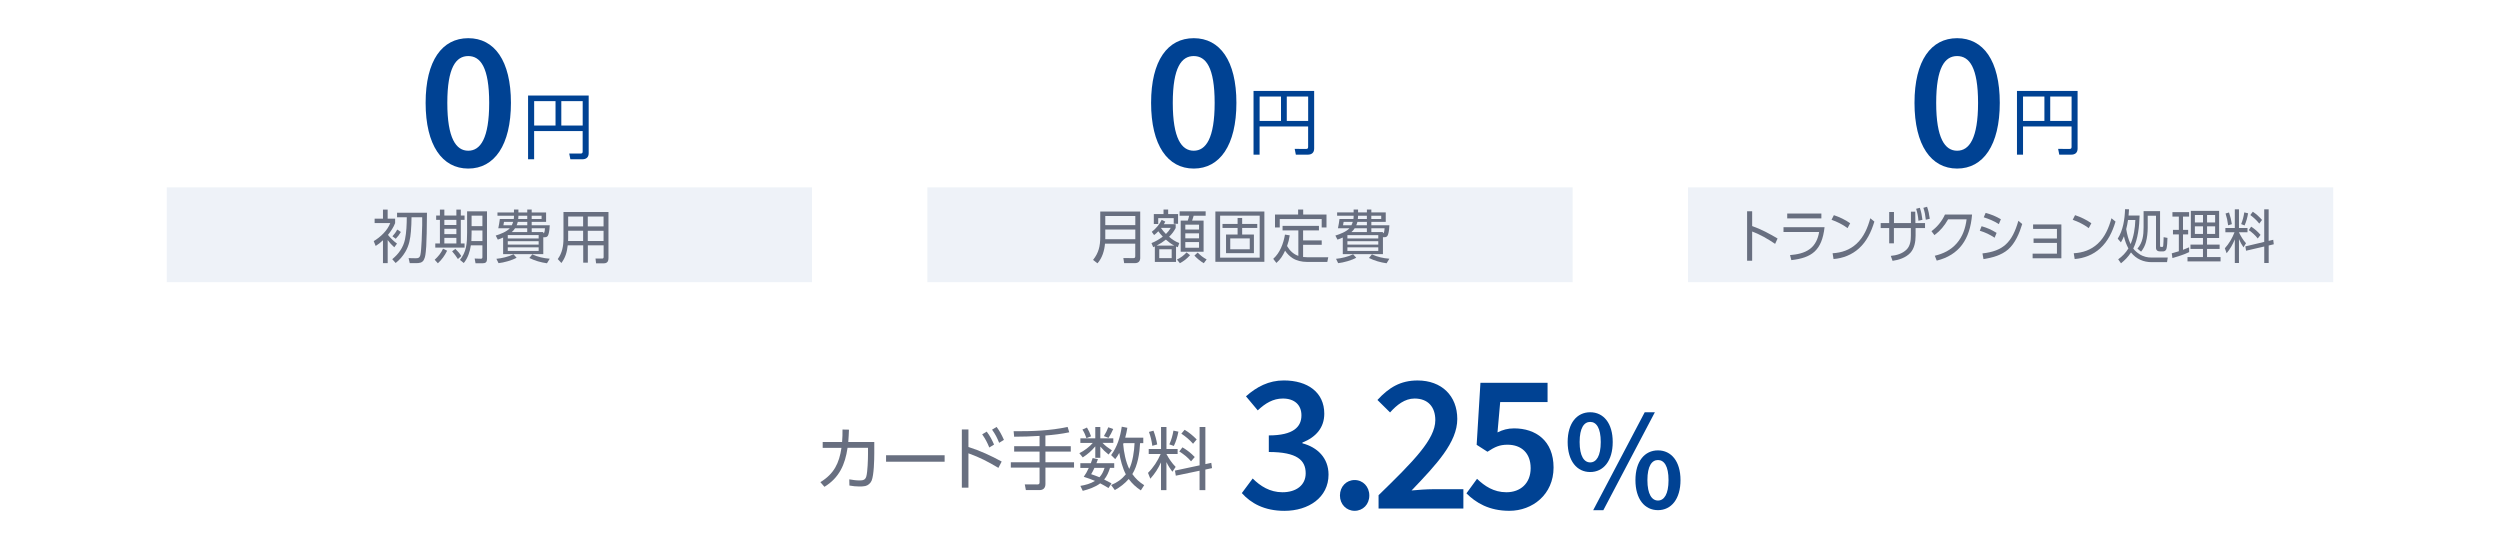 <?xml version="1.0" encoding="UTF-8"?>
<svg id="e-shopsカートS" xmlns="http://www.w3.org/2000/svg" viewBox="0 0 800 174">
  <defs>
    <style>
      .cls-1, .cls-2 {
        fill: #004293;
      }

      .cls-3 {
        fill: #686f80;
      }

      .cls-2 {
        opacity: .07;
      }
    </style>
  </defs>
  <rect class="cls-2" x="53.36" y="59.96" width="206.48" height="30.34"/>
  <rect class="cls-2" x="540.16" y="59.96" width="206.48" height="30.34"/>
  <rect class="cls-2" x="296.76" y="59.96" width="206.48" height="30.34"/>
  <g>
    <path class="cls-3" d="M124.05,84.21h-1.5v-7.33c-.74.72-1.46,1.26-2.33,1.83l-.63-1.55c2.17-1.3,4.39-3.39,5.29-5.77h-5v-1.41h2.67v-2.91h1.5v2.91h2.39v1.41c-.48,1.33-1.41,2.67-2.29,3.78.83,1.04,1.79,1.98,2.89,2.78l-.87,1.18c-.8-.7-1.5-1.48-2.11-2.31v7.4ZM136.53,74.98c-.02,1.28-.06,2.54-.13,3.81-.06.83-.2,2.76-.43,3.5-.07.26-.17.5-.28.74-.5,1.11-1.56,1.18-2.63,1.18h-1.94l-.37-1.61,2.15.04c.94.02,1.41-.13,1.63-1.11.35-1.55.54-7.53.57-9.4.02-.87.02-1.74,0-2.61h-3.41c-.02,1.54-.07,3.05-.2,4.57-.2,2.33-.57,4.46-1.79,6.52-.81,1.37-1.85,2.57-3.09,3.55l-1.09-1.22c2.05-1.68,3.55-3.76,4.09-6.39.46-2.31.54-4.68.56-7.03h-3.11v-1.44h9.57c0,2.31-.06,4.61-.09,6.9ZM126.64,76.4l-1.07-.78c.63-.7,1.11-1.31,1.54-2.17l1.17.78c-.43.76-1.02,1.55-1.63,2.17Z"/>
    <path class="cls-3" d="M140.12,84.25l-1.02-1.13c1.11-1.02,2.05-2.15,2.67-3.54l1.31.65c-.76,1.55-1.68,2.83-2.96,4.02ZM142.19,67.07v1.91h3.85v-1.91h1.42v1.91h1.2v1.37h-1.2v7.55h1.2v1.33h-9.37v-1.33h1.48v-7.55h-1.2v-1.37h1.2v-1.91h1.41ZM142.19,70.35v1.65h3.85v-1.65h-3.85ZM142.19,73.22v1.7h3.85v-1.7h-3.85ZM142.19,76.12v1.78h3.85v-1.78h-3.85ZM147.6,81.95l-1.07.94c-.56-.87-1.15-1.68-1.85-2.46l1.02-.8c.72.69,1.41,1.44,1.91,2.31ZM155.83,82.88c0,1.05-.46,1.37-1.46,1.37h-2.2l-.28-1.52,1.94.06c.43,0,.54-.13.54-.54v-3.74h-3.7c-.28,1.98-.98,4.11-2.26,5.66l-1.22-1c.98-1.31,1.54-2.39,1.91-4,.33-1.52.37-3.09.37-4.65v-6.89h6.37v15.23ZM150.91,73.74v.8c0,.87-.04,1.74-.07,2.61h3.54v-3.41h-3.46ZM150.91,69.02v3.35h3.46v-3.35h-3.46Z"/>
    <path class="cls-3" d="M173.85,81.32h-12.85v-5.31c-.57.26-1.09.46-1.7.67l-.67-1.3c1.43-.43,3.48-1.22,4.5-2.33h-3.68c.24-1.13.35-1.83.5-2.98h4.46c.04-.2.06-.43.06-.65v-.39h-5.28v-1.05h5.28v-.93h1.42v.93h2.83v-.93h1.42v.93h4.61v3.02h-4.61v1.09h5.78c-.02.87-.15,2.07-.41,2.89-.2.67-.52.94-1.22.94h-.44v5.4ZM158.84,82.82c1.83-.17,3.81-.67,5.48-1.44l1,1.09c-1.46.83-4.11,1.57-5.79,1.74l-.68-1.39ZM161.28,71c-.06.37-.11.72-.19,1.09h2.68c.19-.37.31-.7.43-1.09h-2.92ZM162.49,75.23v1.07h9.88v-1.07h-9.88ZM162.49,77.18v1.09h9.88v-1.09h-9.88ZM162.49,79.14v1.15h9.88v-1.15h-9.88ZM168.72,73.05h-3.91c-.3.48-.61.85-1.06,1.22h4.96v-1.22ZM165.69,71c-.09.39-.22.72-.37,1.09h3.41v-1.09h-3.04ZM168.72,70.07v-1.04h-2.83v.28c0,.26-.02.5-.06.76h2.89ZM169.39,82.55l.94-1.15c1.91.85,3.52,1.22,5.59,1.39l-.89,1.46c-2.02-.3-3.81-.8-5.65-1.7ZM173.31,70.07v-1.04h-3.17v1.04h3.17ZM174.39,73.05h-4.24v1.22h3.7v.37c.31-.02.43-.26.54-1.59Z"/>
    <path class="cls-3" d="M194.7,82.69c0,.98-.44,1.57-1.46,1.57h-2.5l-.18-1.54,2.17.02c.31,0,.43-.2.43-.5v-3.74h-5.05v5.55h-1.48v-5.55h-4.96c-.24,2.18-.72,3.89-2.02,5.66l-1.17-1.26c1.41-1.92,1.83-4.18,1.83-6.52v-8.55h14.4v14.84ZM181.81,73.85v2.31c0,.31-.02.63-.02.96h4.81v-3.28h-4.79ZM181.81,69.29v3.15h4.79v-3.15h-4.79ZM188.09,69.29v3.15h5.05v-3.15h-5.05ZM188.09,73.85v3.28h5.05v-3.28h-5.05Z"/>
  </g>
  <path class="cls-1" d="M188.38,49.03c0,1.3-.78,1.94-2.04,1.94h-3.82l-.37-1.85,3.61.02c.48,0,.69-.14.69-.64v-6.56h-15.53v9.03h-1.94v-20.4h19.4v18.46ZM170.93,40.18h6.84v-7.82h-6.84v7.82ZM179.62,40.18h6.84v-7.82h-6.84v7.82Z"/>
  <path class="cls-1" d="M136.2,32.92c0-13.58,5.31-20.7,13.65-20.7s13.65,7.15,13.65,20.7-5.31,21.02-13.65,21.02-13.65-7.44-13.65-21.02ZM156.54,32.92c0-11.37-2.8-14.98-6.7-14.98s-6.7,3.61-6.7,14.98,2.81,15.31,6.7,15.31,6.7-3.94,6.7-15.31Z"/>
  <g>
    <path class="cls-3" d="M364.88,82.45c0,1.15-.57,1.76-1.76,1.76h-3.39l-.26-1.63,3.22.02c.46,0,.59-.19.59-.63v-4h-9.68c-.19,2.22-.89,4.59-2.41,6.29l-1.41-1.09c1.81-2.26,2.3-4.46,2.3-7.33v-8.16h12.79v14.77ZM353.69,72.05h9.61v-2.92h-9.61v2.92ZM353.69,76.55h9.61v-3.09h-9.61v3.09Z"/>
    <path class="cls-3" d="M376.32,83.82h-6.77v-4.96c-.17.09-.35.17-.52.24l-.56-1.31c1.42-.57,2.39-1.17,3.63-2.07-.57-.59-.96-1.06-1.44-1.72-.46.5-.8.81-1.35,1.22l-.74-1.04c1.28-.98,2.48-2.37,3.17-3.83l1.15.56c-.17.33-.26.54-.46.83h3.79v1.22c-.63,1.17-1.18,1.89-2.11,2.81,1.07.91,1.92,1.5,3.26,2l-.48,1.35c-.19-.07-.37-.17-.56-.24v4.94ZM373.81,67.04v1.46h3.17v3.11h-1.39v-1.81h-4.96v1.89h-1.41v-3.18h3.11v-1.46h1.48ZM373.08,76.68c-1.04.8-1.79,1.3-2.96,1.91h5.63c-1.09-.61-1.74-1.09-2.67-1.91ZM370.96,79.77v2.83h3.98v-2.83h-3.98ZM374.64,72.92h-3.05l-.06.06c.52.76.93,1.24,1.57,1.89.67-.67,1.04-1.13,1.54-1.94ZM377.56,84.23l-.94-1.17c1.17-.56,2.2-1.31,3.07-2.29l1.13.89c-1.02,1.13-1.93,1.85-3.26,2.57ZM385.82,69.03h-3.85c-.17.54-.3,1.06-.5,1.57h3.68v9.96h-7.33v-9.96h2.26c.17-.46.35-1.09.44-1.57h-3.04v-1.41h8.33v1.41ZM379.3,71.89v1.55h4.39v-1.55h-4.39ZM379.3,74.66v1.61h4.39v-1.61h-4.39ZM379.3,77.47v1.8h4.39v-1.8h-4.39ZM382.21,81.79l1.04-.96c.96.93,1.67,1.54,2.87,2.18l-.91,1.22c-1.04-.59-2.18-1.55-3-2.44Z"/>
    <path class="cls-3" d="M404.6,67.68v16.1h-15.68v-16.1h15.68ZM390.44,82.45h12.66v-13.44h-12.66v13.44ZM401.25,75.05v5.96h-8.92v-5.96h3.7v-2.11h-4.83v-1.28h4.83v-1.91h1.46v1.91h4.83v1.28h-4.83v2.11h3.76ZM393.68,79.77h6.24v-3.48h-6.24v3.48Z"/>
    <path class="cls-3" d="M415.47,81.88v-8.16h-5.05v-1.44h11.64v1.44h-5.07v3.2h5.96v1.41h-5.96v3.91c.52.06.98.09,1.5.09h6.55l-.3,1.48h-6.61c-1.5,0-3.18-.37-4.46-1.17-.94-.61-1.8-1.41-2.44-2.42-.76,1.61-1.42,2.72-2.78,3.92l-1.02-1.31c2.17-1.91,3.29-4.96,3.76-7.76l1.52.24c-.19,1.3-.41,2.18-.85,3.42.8,1.41,2.04,2.63,3.61,3.15ZM417.02,67.04v1.61h7.46v4.13h-1.54v-2.68h-13.42v2.68h-1.52v-4.13h7.4v-1.61h1.61Z"/>
    <path class="cls-3" d="M442.53,81.32h-12.84v-5.31c-.57.26-1.09.46-1.7.67l-.67-1.3c1.42-.43,3.48-1.22,4.5-2.33h-3.68c.24-1.13.35-1.83.5-2.98h4.46c.04-.2.06-.43.06-.65v-.39h-5.28v-1.06h5.28v-.93h1.42v.93h2.83v-.93h1.42v.93h4.61v3.02h-4.61v1.09h5.78c-.02.87-.15,2.07-.41,2.89-.2.67-.52.94-1.22.94h-.44v5.4ZM427.52,82.82c1.83-.17,3.81-.67,5.48-1.44l1,1.09c-1.46.83-4.11,1.57-5.79,1.74l-.68-1.39ZM429.96,71c-.06.37-.11.72-.19,1.09h2.68c.19-.37.31-.7.43-1.09h-2.92ZM431.17,75.24v1.07h9.88v-1.07h-9.88ZM431.17,77.18v1.09h9.88v-1.09h-9.88ZM431.17,79.14v1.15h9.88v-1.15h-9.88ZM437.4,73.05h-3.91c-.3.48-.61.85-1.05,1.22h4.96v-1.22ZM434.37,71c-.09.39-.22.72-.37,1.09h3.41v-1.09h-3.04ZM437.4,70.07v-1.04h-2.83v.28c0,.26-.02.5-.06.76h2.89ZM438.07,82.55l.94-1.15c1.91.85,3.52,1.22,5.59,1.39l-.89,1.46c-2.02-.3-3.81-.8-5.65-1.7ZM441.99,70.07v-1.04h-3.17v1.04h3.17ZM443.07,73.05h-4.24v1.22h3.7v.37c.31-.02.43-.26.54-1.59Z"/>
  </g>
  <path class="cls-1" d="M420.53,47.55c0,1.3-.78,1.94-2.04,1.94h-3.82l-.37-1.85,3.61.02c.48,0,.69-.14.69-.64v-6.56h-15.53v9.04h-1.94v-20.4h19.4v18.46ZM403.08,38.7h6.84v-7.82h-6.84v7.82ZM411.77,38.7h6.84v-7.82h-6.84v7.82Z"/>
  <path class="cls-1" d="M368.35,32.92c0-13.58,5.31-20.7,13.65-20.7s13.65,7.15,13.65,20.7-5.31,21.02-13.65,21.02-13.65-7.44-13.65-21.02ZM388.69,32.92c0-11.37-2.8-14.98-6.7-14.98s-6.7,3.61-6.7,14.98,2.81,15.31,6.7,15.31,6.7-3.94,6.7-15.31Z"/>
  <g>
    <path class="cls-3" d="M568.82,76.32l-.78,1.72c-2.33-1.59-4.77-2.98-7.35-3.96v9.35h-1.62v-15.83h1.62v4.74c2.87,1,5.48,2.41,8.13,3.98Z"/>
    <path class="cls-3" d="M583.86,72.69c-.85,7.55-4.17,9.81-10.63,10.55l-.42-1.61c2.17-.19,4.55-.59,6.38-1.98,1.7-1.28,2.58-3.26,2.93-5.4h-11.4v-1.55h13.13ZM582.84,68.34v1.55h-10.93v-1.55h10.93Z"/>
    <path class="cls-3" d="M592.05,71.45l-.83,1.55c-1.53-1.15-3.37-2.05-5.13-2.67l.75-1.48c1.82.61,3.62,1.46,5.22,2.59ZM586.44,81.04c2.85-.17,5.46-1.02,7.68-3.07,2.3-2.15,3.52-5.02,4.38-8.13l1.3,1.07c-1.02,3.33-2.42,6.29-4.92,8.57-2.3,2.09-5.2,3.18-8.15,3.41l-.3-1.85Z"/>
    <path class="cls-3" d="M606.07,77.87h-1.53v-4.89h-2.72v-1.59h2.72v-3.55h1.53v3.55h5.43v-3.65h1.38l.05,3.65h3.08v1.59h-3.02v2.42c0,1.96-.37,4.07-1.67,5.5-1.45,1.57-3.73,2.3-5.7,2.57l-.57-1.59c1.78-.15,3.72-.69,5.08-2.05,1.12-1.13,1.35-2.83,1.35-4.42v-2.42h-5.43v4.89ZM614.35,66.49c.45,1.3.65,2.46.83,3.85l-1.28.3c-.13-1.54-.3-2.35-.73-3.83l1.18-.31ZM616.66,66.16c.48,1.37.67,2.41.87,3.85l-1.27.31c-.17-1.5-.32-2.41-.78-3.81l1.18-.35Z"/>
    <path class="cls-3" d="M619.76,83.41l-.63-1.57c2.7-.65,5.15-1.8,7.08-4.04,1.83-2.13,2.73-4.74,3.1-7.61h-5.92c-1.2,2.11-2.5,3.66-4.37,5.05l-.95-1.26c1.85-1.39,3.3-3.11,4.32-5.33h8.67c-.63,7.96-4.17,12.98-11.3,14.75Z"/>
    <path class="cls-3" d="M638.91,74.52l-.63,1.55c-1.62-1.06-2.95-1.68-4.75-2.24l.58-1.44c1.88.54,3.1,1.09,4.8,2.13ZM634.4,81.09c6.58-.74,9.48-3.46,11.48-10.44l1.23,1.04c-.9,2.96-2.25,6.15-4.5,8.13-2.17,1.89-5.21,2.68-7.9,3.09l-.32-1.81ZM640.28,70.15l-.65,1.57c-1.57-1-3.08-1.63-4.83-2.18l.6-1.41c1.87.5,3.18,1.04,4.88,2.02Z"/>
    <path class="cls-3" d="M650.74,77.73v-1.41h7.48v-3.07h-7.63v-1.43h9.05v10.83h-9.2v-1.48h7.78v-3.44h-7.48Z"/>
    <path class="cls-3" d="M669.23,71.45l-.83,1.55c-1.53-1.15-3.37-2.05-5.13-2.67l.75-1.48c1.82.61,3.62,1.46,5.22,2.59ZM663.61,81.04c2.85-.17,5.47-1.02,7.68-3.07,2.3-2.15,3.52-5.02,4.38-8.13l1.3,1.07c-1.02,3.33-2.42,6.29-4.92,8.57-2.3,2.09-5.2,3.18-8.15,3.41l-.3-1.85Z"/>
    <path class="cls-3" d="M684.54,81.28c1.43.93,2.75,1.13,3.87,1.13h5.27l-.23,1.48h-4.93c-2.53,0-4.92-.96-6.6-3.11-.92,1.43-1.93,2.44-3.2,3.48l-.9-1.28c1.33-.98,2.37-2.02,3.27-3.48-.67-1.24-1.12-2.5-1.43-3.89-.3.72-.58,1.28-.97,1.94l-1.02-1.17c1.73-2.74,2.23-6.15,2.35-9.44l1.27.04c-.03.67-.08,1.31-.15,1.98h3.53c-.07,3.35-.53,7.63-2.03,10.57.58.8,1.4,1.41,1.92,1.74ZM683.31,70.41h-2.35c-.15.98-.32,1.96-.57,2.91.27,1.67.68,3.31,1.4,4.79,1.02-2.41,1.42-5.07,1.52-7.7ZM691.23,78.59c0,.31.05.43.33.43h.38c.22,0,.28-.22.3-.44.08-.91.1-1.79.12-2.68l1.23.22c0,.78-.1,3.15-.42,3.74-.23.41-.57.59-1,.59h-.98c-.67,0-1.27-.28-1.27-1.15v-10.27h-2.65v3.81c0,1.54-.18,3.18-.57,4.65-.32,1.18-.83,2.13-1.55,3.05l-1.17-.98c1.68-1.96,1.97-4.22,1.97-6.83v-5.16h5.27v11.03Z"/>
    <path class="cls-3" d="M700.51,79.15l.02,1.52c-1.62.8-3.63,1.41-5.35,1.92l-.22-1.52c.75-.2,1.52-.44,2.27-.67v-5.4h-1.88v-1.44h1.88v-4.24h-2.05v-1.43h5.33v1.43h-1.95v4.24h1.65v1.44h-1.65v4.94c.65-.24,1.3-.52,1.95-.8ZM710.12,67.47v8.7h-3.87v2.11h4.03v1.37h-4.03v2.61h4.33v1.39h-10.58v-1.39h4.95v-2.61h-4v-1.37h4v-2.11h-3.88v-8.7h9.05ZM702.36,68.8v2.39h2.6v-2.39h-2.6ZM702.36,72.43v2.42h2.6v-2.42h-2.6ZM706.26,68.8v2.39h2.58v-2.39h-2.58ZM706.26,72.43v2.42h2.58v-2.42h-2.58Z"/>
    <path class="cls-3" d="M712.12,74.32v-1.35h3.02v-5.98h1.33v5.98h2.73v1.35h-2.73v.04c.55,1.15,1.33,2.48,2.25,3.48l-.8,1.31c-.6-.91-1.02-1.61-1.45-2.63v7.63h-1.33v-7.55c-.73,1.74-1.45,3-2.62,4.44l-.57-1.59c1.32-1.44,2.37-3.24,3.1-5.13h-2.93ZM714.2,71.73l-1.2.37c-.17-1.41-.4-2.44-.82-3.78l1.1-.33c.42,1.22.72,2.46.92,3.74ZM718.27,72.14l-1.1-.43c.5-1.18.8-2.46,1-3.74l1.22.28c-.23,1.37-.57,2.63-1.12,3.89ZM727.43,76.73l.18,1.44-1.63.39v5.59h-1.42v-5.27l-5.82,1.35-.22-1.39,6.03-1.43v-10.42h1.42v10.09l1.45-.35ZM723.38,75.15l-.9,1.17c-.88-1.13-1.75-1.89-2.88-2.68l.78-1.11c1.2.8,2.03,1.52,3,2.63ZM723.85,70.38l-.88,1.17c-.88-1.09-1.77-1.92-2.87-2.74l.8-1.06c1.12.74,2.05,1.61,2.95,2.63Z"/>
  </g>
  <path class="cls-1" d="M664.83,47.55c0,1.3-.78,1.94-2.04,1.94h-3.82l-.37-1.85,3.61.02c.48,0,.69-.14.69-.64v-6.56h-15.53v9.04h-1.94v-20.4h19.4v18.46ZM647.37,38.7h6.84v-7.82h-6.84v7.82ZM656.07,38.7h6.84v-7.82h-6.84v7.82Z"/>
  <path class="cls-1" d="M612.64,32.92c0-13.58,5.31-20.7,13.65-20.7s13.64,7.15,13.64,20.7-5.31,21.02-13.64,21.02-13.65-7.44-13.65-21.02ZM632.98,32.92c0-11.37-2.8-14.98-6.7-14.98s-6.7,3.61-6.7,14.98,2.81,15.31,6.7,15.31,6.7-3.94,6.7-15.31Z"/>
  <g>
    <g>
      <path class="cls-3" d="M263.83,155.79l-1.31-1.5c4.38-2.68,6.01-6.04,6.75-10.98h-6.01v-1.87h6.21c.11-1.35.15-2.64.13-3.99l2.07.04c-.04,1.31-.13,2.64-.22,3.94h8.32v3.64c0,2.09-.11,6.95-.85,8.74-.35.83-1.15,1.53-2.03,1.72-.61.13-1.22.15-1.85.15-1.09,0-2.14-.11-3.23-.31l-.04-1.98c1.13.2,2.2.35,3.36.35,1.07,0,1.79-.2,2.09-1.29.41-1.39.54-5.54.54-7.1v-2.05h-6.54c-.78,5.34-2.66,9.59-7.41,12.49Z"/>
      <path class="cls-3" d="M302.28,145.68v2.07h-18.74v-2.07h18.74Z"/>
      <path class="cls-3" d="M320.54,147.69l-1.05,2.03c-3.51-2.07-5.73-3.25-9.59-4.66v11h-2.11v-18.63h2.11v5.6c3.68,1.18,7.23,2.79,10.63,4.66ZM315.75,138.12c1,1.29,1.7,2.66,2.35,4.14l-1.53.94c-.68-1.68-1.24-2.72-2.27-4.21l1.44-.87ZM318.91,136.62c1,1.29,1.68,2.66,2.35,4.14l-1.53.94c-.7-1.72-1.2-2.68-2.27-4.21l1.44-.87Z"/>
      <path class="cls-3" d="M334.54,142.78h8.11v1.74h-8.11v3.4h9.15v1.72h-9.15v5.23c0,1.22-.63,1.96-1.9,1.96h-4.36l-.35-1.83,4.01.02c.46,0,.72-.13.72-.63v-4.75h-9.2v-1.72h9.2v-3.4h-8.13v-1.74h8.13v-3.29c-2.7.17-5.43.26-8.13.26l-.17-1.76c5.77.04,11.61-.15,17.28-1.37l.52,1.72c-2.53.52-5.08.83-7.63,1.02v3.42Z"/>
      <path class="cls-3" d="M345.72,141.72v-1.46h4.77v-3.62h1.61v3.62h4.16v1.46h-3.46c.98,1.02,1.85,1.63,3.01,2.4l-1.07,1.33c-1.09-.87-1.74-1.5-2.64-2.55v3.6h-1.61v-3.66c-1.26,1.48-2.38,2.48-4.01,3.53l-1.09-1.35c1.46-.7,3.27-2.05,4.31-3.29h-3.99ZM349.64,146.58l1.7.35c-.15.44-.31.87-.48,1.29h5.69v1.5h-1.35c-.41,1.33-.98,2.66-1.87,3.73.78.41,1.57.81,2.35,1.22l-.96,1.5c-.87-.54-1.77-1.04-2.66-1.5-1.53,1.18-3.73,1.94-5.58,2.4l-.76-1.59c1.61-.26,3.29-.72,4.68-1.59-1.18-.48-2.38-.96-3.6-1.31.7-1,1.11-1.74,1.61-2.85h-2.7v-1.5h3.36c.2-.54.39-1.09.57-1.63ZM349.14,139.62l-1.48.59c-.31-.96-.74-1.92-1.29-2.75l1.46-.65c.57.94.96,1.81,1.31,2.81ZM353.47,149.71h-3.25c-.33.74-.63,1.35-1.05,2.03.89.31,1.79.61,2.66.98.81-.89,1.26-1.85,1.63-3.01ZM354.72,140.12l-1.48-.57c.59-.94,1.02-1.81,1.42-2.83l1.57.57c-.44,1-.92,1.94-1.5,2.83ZM365.85,140.06v1.74h-1.02c-.17,3.25-.74,7.1-2.48,9.91,1.07,1.5,2.24,2.57,3.79,3.55l-1.07,1.66c-1.55-1.02-2.77-2.14-3.88-3.64-1.31,1.5-2.72,2.57-4.45,3.55l-1.18-1.63c1.9-.76,3.4-1.83,4.71-3.42-1.02-1.85-1.77-4.75-2.11-6.84-.41.76-.74,1.29-1.29,1.98l-1.31-1.29c1.98-2.68,2.92-5.82,3.4-9.09l1.79.35c-.17,1.07-.39,2.11-.68,3.16h5.77ZM359.42,142.13c.2,2.53.81,5.67,1.94,7.93,1.11-2.29,1.59-5.71,1.7-8.26h-3.53c-.04.11-.07.22-.11.33Z"/>
      <path class="cls-3" d="M367.59,145.27v-1.59h3.94v-7.04h1.74v7.04h3.57v1.59h-3.57v.04c.72,1.35,1.74,2.92,2.94,4.1l-1.05,1.55c-.78-1.07-1.33-1.9-1.9-3.09v8.98h-1.74v-8.89c-.96,2.05-1.9,3.53-3.42,5.23l-.74-1.87c1.72-1.7,3.09-3.81,4.05-6.04h-3.83ZM370.31,142.22l-1.57.44c-.22-1.66-.52-2.88-1.07-4.45l1.44-.39c.54,1.44.94,2.9,1.2,4.4ZM375.63,142.7l-1.44-.5c.65-1.39,1.05-2.9,1.31-4.4l1.59.33c-.31,1.61-.74,3.09-1.46,4.58ZM387.61,148.1l.24,1.7-2.14.46v6.58h-1.85v-6.21l-7.6,1.59-.28-1.63,7.89-1.68v-12.27h1.85v11.88l1.9-.41ZM382.32,146.25l-1.18,1.37c-1.15-1.33-2.29-2.22-3.77-3.16l1.02-1.31c1.57.94,2.66,1.79,3.92,3.09ZM382.93,140.63l-1.15,1.37c-1.15-1.29-2.31-2.27-3.75-3.23l1.05-1.24c1.46.87,2.68,1.9,3.86,3.09Z"/>
    </g>
    <g>
      <path class="cls-1" d="M397.4,157.77l3.46-4.65c2.44,2.43,5.5,4.4,9.53,4.4,4.4,0,7.43-2.27,7.43-6.06,0-4.14-2.67-6.82-11.8-6.82v-5.31c7.86,0,10.44-2.73,10.44-6.42,0-3.36-2.24-5.38-5.94-5.38-3.11,0-5.61,1.49-8.04,3.79l-3.77-4.5c3.41-3.03,7.28-5.08,12.1-5.08,7.68,0,12.96,3.84,12.96,10.63,0,4.48-2.65,7.52-7,9.24v.25c4.75,1.24,8.36,4.65,8.36,10.01,0,7.33-6.39,11.6-14.13,11.6-6.48,0-10.79-2.5-13.62-5.69Z"/>
      <path class="cls-1" d="M428.78,158.56c0-2.86,2.05-4.95,4.7-4.95s4.7,2.1,4.7,4.95-2.05,4.9-4.7,4.9-4.7-2.1-4.7-4.9Z"/>
      <path class="cls-1" d="M441.13,158.48c11.14-10.84,18.17-17.89,18.17-24.03,0-4.23-2.33-6.92-6.65-6.92-3.11,0-5.69,2.05-7.83,4.45l-4.04-3.99c3.66-3.97,7.35-6.24,12.84-6.24,7.68,0,12.71,4.88,12.71,12.33s-6.62,14.5-14.63,22.87c2.12-.2,4.78-.4,6.75-.4h9.83v6.17h-27.14v-4.22Z"/>
      <path class="cls-1" d="M469.26,157.87l3.39-4.65c2.4,2.3,5.33,4.3,9.4,4.3,4.5,0,7.76-2.86,7.76-7.71s-2.98-7.5-7.4-7.5c-2.55,0-4.02.68-6.42,2.25l-3.46-2.22,1.21-19.84h21.48v6.17h-15.16l-.86,9.7c1.69-.83,3.25-1.29,5.31-1.29,6.9,0,12.63,3.92,12.63,12.53s-6.73,13.85-14.15,13.85c-6.52,0-10.74-2.6-13.72-5.58Z"/>
    </g>
    <path class="cls-1" d="M501.65,141.44c0-6.05,2.96-9.52,7.21-9.52s7.21,3.48,7.21,9.52-2.96,9.61-7.21,9.61-7.21-3.53-7.21-9.61ZM512.24,141.44c0-4.55-1.44-6.43-3.38-6.43s-3.38,1.89-3.38,6.43,1.44,6.53,3.38,6.53,3.38-1.98,3.38-6.53ZM526.31,131.92h3.25l-16.49,31.34h-3.25l16.49-31.34ZM523.34,153.64c0-6.05,2.96-9.52,7.21-9.52s7.21,3.48,7.21,9.52-2.96,9.61-7.21,9.61-7.21-3.53-7.21-9.61ZM533.93,153.64c0-4.55-1.44-6.43-3.38-6.43s-3.38,1.89-3.38,6.43,1.44,6.53,3.38,6.53,3.38-1.98,3.38-6.53Z"/>
  </g>
</svg>
